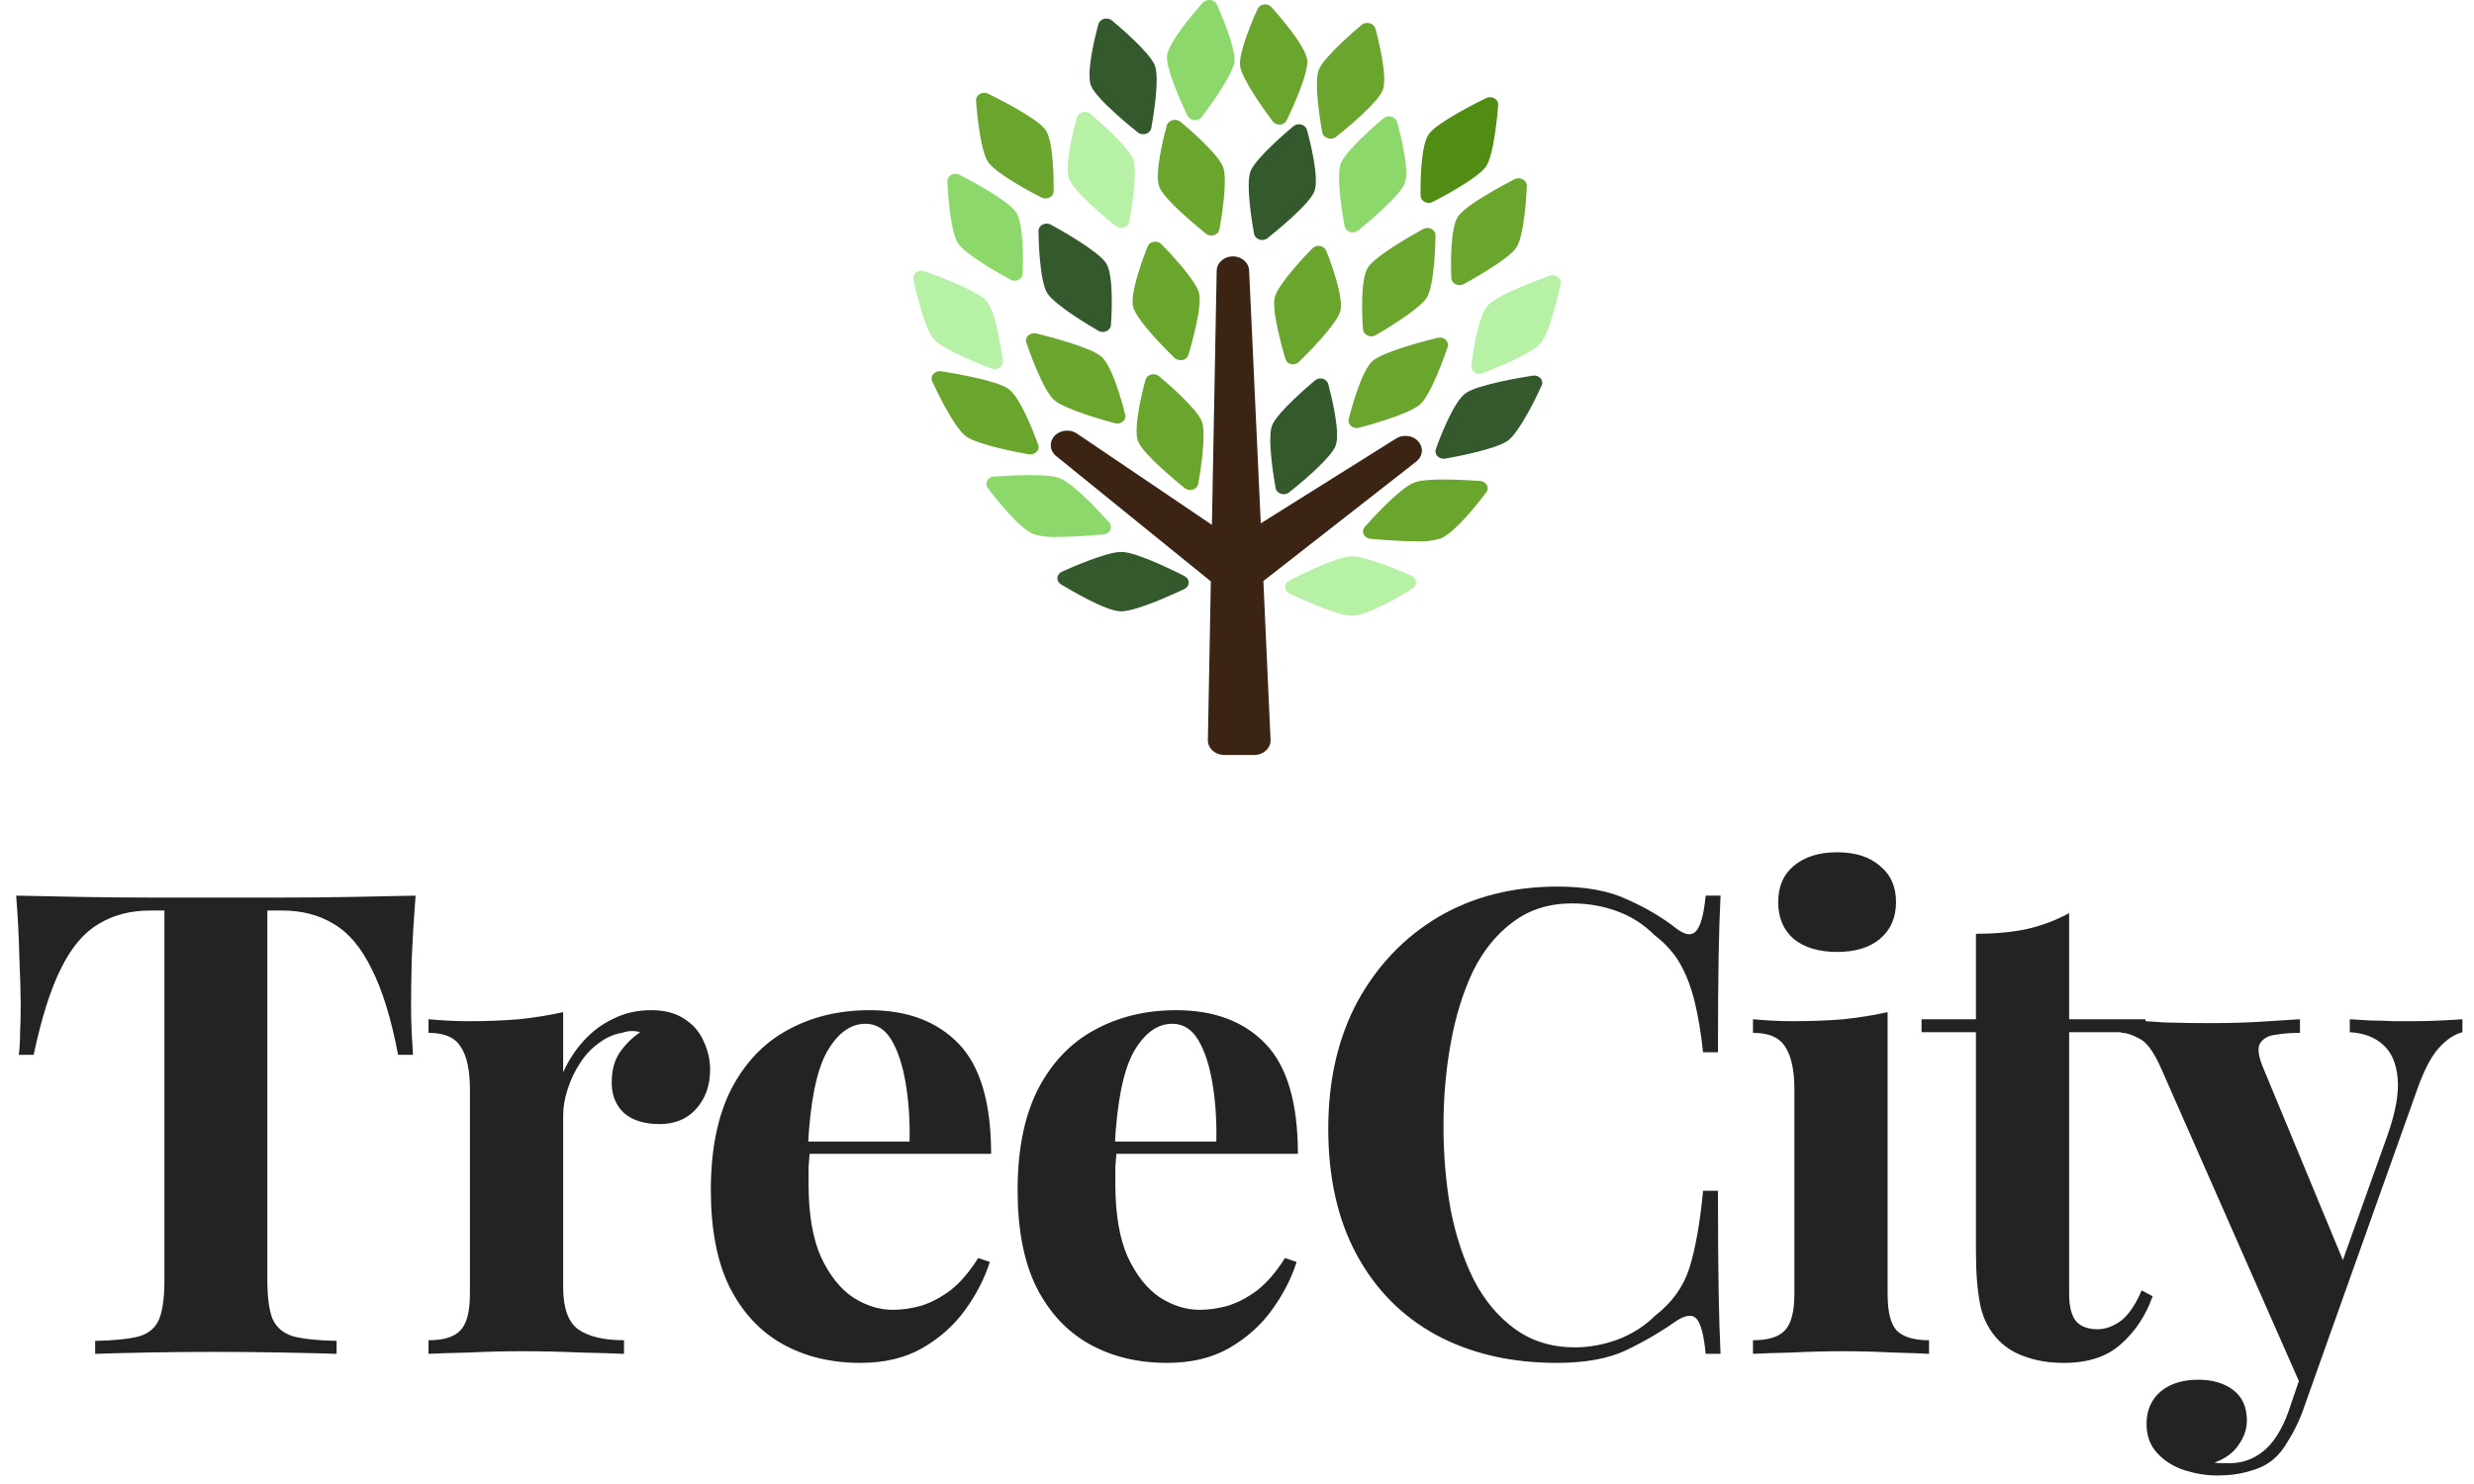 <svg width="190" height="114" viewBox="0 0 190 114" fill="none" xmlns="http://www.w3.org/2000/svg">
<g clip-path="url(#clip0_2104_49854)">
<path d="M101.597 29.096C101.492 29.069 101.381 29.066 101.274 29.088C101.167 29.111 101.069 29.158 100.989 29.225C100.51 29.626 98.091 31.677 97.697 32.677C97.304 33.676 97.849 36.863 97.966 37.493C97.983 37.592 98.03 37.685 98.102 37.762C98.174 37.839 98.267 37.898 98.373 37.931C98.439 37.954 98.511 37.967 98.583 37.967C98.736 37.966 98.884 37.915 98.999 37.822C99.531 37.421 102.196 35.246 102.576 34.238C102.957 33.231 102.241 30.361 102.008 29.502C101.983 29.409 101.933 29.323 101.861 29.252C101.789 29.181 101.698 29.128 101.597 29.096Z" fill="#33592D"/>
<path d="M87.384 10.171C87.499 10.262 87.647 10.312 87.8 10.312C87.871 10.311 87.942 10.3 88.01 10.28C88.116 10.246 88.21 10.187 88.282 10.109C88.353 10.032 88.4 9.938 88.417 9.838C88.533 9.212 89.088 6.029 88.69 5.022C88.292 4.014 85.877 1.971 85.394 1.57C85.313 1.503 85.215 1.457 85.108 1.435C85.002 1.414 84.891 1.417 84.786 1.445C84.681 1.474 84.587 1.526 84.511 1.597C84.436 1.668 84.383 1.755 84.356 1.851C84.124 2.71 83.39 5.583 83.788 6.587C84.186 7.59 86.852 9.75 87.384 10.171Z" fill="#33592D"/>
<path d="M84.692 25.5C84.852 25.5 85.006 25.446 85.122 25.347C85.239 25.249 85.309 25.114 85.318 24.971C85.38 24.091 85.537 21.145 84.951 20.222C84.365 19.299 81.324 17.589 80.711 17.26C80.616 17.206 80.506 17.177 80.394 17.175C80.281 17.173 80.17 17.198 80.072 17.248C79.974 17.297 79.893 17.37 79.837 17.457C79.781 17.545 79.752 17.645 79.754 17.746C79.754 18.384 79.844 21.603 80.434 22.53C81.024 23.457 83.802 25.091 84.352 25.412C84.454 25.468 84.572 25.499 84.692 25.5Z" fill="#33592D"/>
<path d="M90.984 44.261C90.385 43.956 87.344 42.419 86.154 42.398C84.964 42.378 82.129 43.663 81.548 43.92C81.45 43.963 81.366 44.029 81.306 44.111C81.245 44.193 81.21 44.287 81.203 44.385C81.197 44.483 81.218 44.581 81.266 44.668C81.314 44.756 81.386 44.832 81.476 44.887C82.268 45.357 84.942 46.962 86.096 46.962H86.123C87.294 46.962 90.362 45.529 90.966 45.244C91.065 45.196 91.148 45.125 91.205 45.038C91.263 44.951 91.293 44.852 91.293 44.751C91.293 44.649 91.263 44.55 91.205 44.463C91.148 44.377 91.065 44.305 90.966 44.257L90.984 44.261Z" fill="#33592D"/>
<path d="M100.94 14.707C101.338 13.708 100.609 10.83 100.372 9.975C100.345 9.88 100.292 9.792 100.216 9.721C100.141 9.65 100.046 9.598 99.942 9.57C99.837 9.541 99.726 9.538 99.62 9.56C99.513 9.581 99.415 9.628 99.334 9.694C98.856 10.095 96.441 12.146 96.042 13.146C95.644 14.145 96.195 17.336 96.311 17.962C96.329 18.062 96.376 18.156 96.449 18.234C96.521 18.312 96.616 18.37 96.722 18.404C96.79 18.424 96.861 18.435 96.932 18.436C97.086 18.436 97.235 18.384 97.348 18.291C97.872 17.87 100.555 15.714 100.94 14.707Z" fill="#33592D"/>
<path d="M118.315 29.06C118.244 28.982 118.152 28.922 118.048 28.886C117.943 28.85 117.83 28.84 117.72 28.856C117.018 28.964 113.489 29.538 112.559 30.204C111.628 30.87 110.568 33.66 110.264 34.519C110.239 34.601 110.234 34.687 110.25 34.771C110.267 34.855 110.304 34.934 110.36 35.003C110.415 35.072 110.487 35.129 110.571 35.17C110.654 35.21 110.747 35.233 110.841 35.238C110.881 35.242 110.922 35.242 110.962 35.238C111.606 35.125 114.862 34.523 115.788 33.861C116.713 33.199 118.118 30.248 118.386 29.638C118.435 29.545 118.453 29.442 118.441 29.34C118.428 29.238 118.385 29.141 118.315 29.06Z" fill="#33592D"/>
<path d="M114.772 7.554C114.677 7.501 114.568 7.471 114.456 7.467C114.343 7.464 114.232 7.487 114.133 7.534C113.511 7.839 110.372 9.401 109.732 10.3C109.093 11.199 109.084 14.145 109.097 15.028C109.098 15.126 109.128 15.223 109.183 15.307C109.238 15.392 109.318 15.462 109.413 15.511C109.508 15.56 109.615 15.585 109.725 15.585C109.834 15.585 109.942 15.559 110.036 15.51C110.604 15.217 113.476 13.707 114.111 12.812C114.746 11.917 115.005 8.702 115.059 8.068C115.067 7.967 115.045 7.866 114.994 7.776C114.944 7.685 114.867 7.609 114.772 7.554Z" fill="#518C15"/>
<path d="M75.743 23.104C74.987 22.277 71.664 21.065 71.002 20.828C70.897 20.791 70.784 20.78 70.673 20.796C70.563 20.811 70.458 20.853 70.371 20.916C70.284 20.98 70.217 21.063 70.177 21.158C70.137 21.252 70.125 21.354 70.143 21.454C70.282 22.076 70.971 25.243 71.726 26.066C72.482 26.889 75.528 28.073 76.132 28.31C76.21 28.338 76.293 28.353 76.378 28.354C76.544 28.353 76.703 28.293 76.821 28.187C76.938 28.081 77.004 27.937 77.004 27.788C77.01 27.737 77.01 27.686 77.004 27.636C76.852 26.664 76.472 23.899 75.743 23.104Z" fill="#B6F1A6"/>
<path d="M83.743 8.75C83.664 8.683 83.566 8.635 83.46 8.612C83.354 8.59 83.242 8.592 83.138 8.62C83.032 8.647 82.938 8.699 82.862 8.77C82.786 8.841 82.732 8.928 82.706 9.023C82.465 9.882 81.718 12.752 82.107 13.756C82.496 14.759 85.152 16.935 85.684 17.368C85.799 17.46 85.947 17.512 86.1 17.513C86.171 17.512 86.24 17.501 86.306 17.48C86.412 17.447 86.507 17.389 86.58 17.312C86.653 17.235 86.702 17.142 86.722 17.043C86.838 16.413 87.411 13.234 87.017 12.226C86.624 11.219 84.222 9.156 83.743 8.75Z" fill="#B6F1A6"/>
<path d="M119.625 21.273C119.539 21.209 119.434 21.167 119.323 21.151C119.212 21.136 119.099 21.147 118.994 21.185C118.337 21.422 115.014 22.634 114.258 23.461C113.502 24.288 113.104 27.21 112.997 28.085C112.985 28.183 113.002 28.282 113.046 28.372C113.09 28.462 113.16 28.54 113.247 28.599C113.356 28.671 113.488 28.71 113.623 28.711C113.708 28.711 113.792 28.694 113.869 28.663C114.473 28.434 117.519 27.242 118.27 26.423C119.021 25.605 119.714 22.438 119.844 21.811C119.866 21.712 119.857 21.61 119.818 21.515C119.779 21.42 119.713 21.337 119.625 21.273Z" fill="#B6F1A6"/>
<path d="M108.449 44.253C107.885 44 105.009 42.736 103.82 42.736C102.657 42.736 99.611 44.289 99.012 44.598C98.914 44.647 98.833 44.719 98.776 44.806C98.72 44.892 98.69 44.991 98.69 45.092C98.69 45.192 98.72 45.291 98.776 45.378C98.833 45.465 98.914 45.536 99.012 45.585C99.611 45.87 102.679 47.303 103.856 47.303C105.014 47.303 107.684 45.698 108.475 45.224C108.567 45.17 108.64 45.095 108.688 45.007C108.736 44.918 108.757 44.82 108.748 44.722C108.746 44.628 108.718 44.535 108.666 44.453C108.613 44.371 108.539 44.302 108.449 44.253Z" fill="#B6F1A6"/>
<path d="M77.912 21.57C78.016 21.57 78.119 21.546 78.211 21.502C78.307 21.455 78.388 21.386 78.445 21.302C78.502 21.218 78.534 21.123 78.538 21.025C78.573 20.142 78.641 17.195 78.023 16.284C77.406 15.373 74.311 13.743 73.694 13.43C73.598 13.379 73.489 13.352 73.377 13.352C73.265 13.352 73.155 13.379 73.059 13.43C72.963 13.483 72.884 13.557 72.83 13.646C72.777 13.735 72.751 13.835 72.755 13.936C72.786 14.57 72.965 17.79 73.582 18.701C74.2 19.612 77.026 21.177 77.608 21.482C77.699 21.535 77.803 21.565 77.912 21.57Z" fill="#8CD86A"/>
<path d="M81.382 36.731C81.114 36.63 80.586 36.498 79.106 36.498C77.764 36.498 76.382 36.606 76.324 36.61C76.215 36.618 76.11 36.652 76.02 36.707C75.929 36.763 75.857 36.839 75.81 36.927C75.763 37.017 75.743 37.116 75.752 37.214C75.761 37.313 75.797 37.407 75.859 37.489C76.409 38.22 78.296 40.632 79.392 41.042C80 41.216 80.639 41.284 81.275 41.242C82.813 41.242 84.687 41.058 84.768 41.05C84.879 41.037 84.985 40.999 85.074 40.938C85.163 40.878 85.234 40.797 85.278 40.704C85.32 40.611 85.334 40.51 85.318 40.411C85.303 40.311 85.258 40.217 85.188 40.139C84.745 39.641 82.482 37.14 81.382 36.731Z" fill="#8CD86A"/>
<path d="M92.952 0C92.844 -0.013 92.734 -0.001 92.632 0.035C92.53 0.071 92.44 0.13 92.371 0.205C91.758 0.896 89.741 3.228 89.629 4.283C89.517 5.339 90.917 8.297 91.199 8.895C91.244 8.988 91.316 9.067 91.407 9.127C91.499 9.186 91.606 9.222 91.718 9.232H91.776C91.879 9.232 91.979 9.209 92.07 9.166C92.16 9.123 92.237 9.06 92.295 8.983C92.693 8.462 94.692 5.772 94.804 4.721C94.915 3.669 93.69 0.887 93.462 0.346C93.419 0.253 93.349 0.171 93.259 0.111C93.17 0.05 93.064 0.012 92.952 0Z" fill="#8CD86A"/>
<path d="M107.295 9.361C107.265 9.265 107.209 9.177 107.13 9.107C107.052 9.036 106.954 8.985 106.848 8.959C106.742 8.933 106.631 8.932 106.524 8.955C106.418 8.978 106.32 9.025 106.239 9.092C105.765 9.493 103.359 11.556 102.97 12.559C102.581 13.563 103.149 16.746 103.265 17.376C103.284 17.476 103.332 17.569 103.404 17.647C103.477 17.724 103.571 17.784 103.677 17.818C103.743 17.837 103.813 17.846 103.882 17.846C104.037 17.846 104.186 17.796 104.303 17.705C104.83 17.28 107.483 15.108 107.881 14.093C108.279 13.077 107.532 10.22 107.295 9.361Z" fill="#8CD86A"/>
<path d="M90.662 9.356C90.582 9.289 90.484 9.242 90.377 9.22C90.27 9.198 90.159 9.202 90.054 9.232C89.947 9.257 89.848 9.308 89.77 9.378C89.691 9.449 89.635 9.537 89.607 9.633C89.374 10.488 88.641 13.366 89.039 14.37C89.437 15.373 92.102 17.533 92.617 17.954C92.731 18.045 92.879 18.095 93.033 18.095C93.104 18.094 93.175 18.083 93.243 18.062C93.349 18.029 93.443 17.97 93.514 17.892C93.586 17.814 93.633 17.721 93.65 17.621C93.766 16.995 94.321 13.812 93.923 12.804C93.525 11.797 91.163 9.758 90.662 9.356Z" fill="#6AA52E"/>
<path d="M89.012 28.9C88.932 28.833 88.834 28.785 88.727 28.762C88.621 28.74 88.509 28.743 88.404 28.771C88.299 28.799 88.204 28.851 88.129 28.922C88.053 28.994 88 29.081 87.974 29.177C87.737 30.036 87.008 32.914 87.406 33.913C87.804 34.913 90.47 37.076 90.984 37.498C91.099 37.589 91.247 37.64 91.4 37.642C91.473 37.641 91.546 37.63 91.615 37.61C91.72 37.576 91.814 37.517 91.885 37.439C91.957 37.361 92.004 37.268 92.022 37.169C92.138 36.542 92.688 33.359 92.29 32.352C91.892 31.344 89.49 29.301 89.012 28.9Z" fill="#6AA52E"/>
<path d="M84.58 27.391C83.726 26.648 80.269 25.785 79.584 25.613C79.475 25.587 79.361 25.588 79.253 25.615C79.145 25.642 79.046 25.694 78.967 25.765C78.89 25.838 78.835 25.928 78.809 26.026C78.784 26.124 78.787 26.227 78.82 26.323C79.03 26.929 80.112 30.004 80.966 30.738C81.82 31.473 84.991 32.344 85.626 32.512C85.684 32.528 85.745 32.536 85.805 32.536C85.888 32.536 85.969 32.522 86.045 32.494C86.121 32.465 86.19 32.424 86.248 32.372C86.306 32.32 86.352 32.258 86.384 32.19C86.415 32.121 86.431 32.048 86.431 31.974C86.433 31.902 86.418 31.829 86.387 31.762C86.154 30.814 85.407 28.097 84.58 27.391Z" fill="#6AA52E"/>
<path d="M77.442 29.867C76.512 29.201 72.97 28.627 72.281 28.519C72.171 28.503 72.057 28.513 71.953 28.549C71.849 28.585 71.756 28.645 71.686 28.723C71.613 28.803 71.566 28.899 71.55 29.001C71.535 29.103 71.551 29.207 71.597 29.301C71.865 29.891 73.265 32.858 74.195 33.524C75.125 34.19 78.372 34.788 79.016 34.901C79.056 34.904 79.097 34.904 79.137 34.901C79.303 34.901 79.463 34.842 79.581 34.736C79.7 34.631 79.766 34.488 79.768 34.339C79.768 34.248 79.743 34.158 79.696 34.078C79.365 33.151 78.337 30.505 77.442 29.867Z" fill="#6AA52E"/>
<path d="M79.982 15.173C80.077 15.223 80.185 15.25 80.295 15.249C80.403 15.249 80.51 15.224 80.604 15.177C80.7 15.128 80.779 15.057 80.835 14.972C80.891 14.886 80.92 14.79 80.921 14.691C80.921 13.812 80.921 10.858 80.286 9.963C79.651 9.068 76.507 7.502 75.881 7.197C75.783 7.15 75.672 7.127 75.561 7.131C75.449 7.134 75.341 7.164 75.246 7.217C75.151 7.272 75.075 7.349 75.024 7.439C74.973 7.529 74.949 7.63 74.955 7.731C75.005 8.365 75.264 11.576 75.908 12.479C76.552 13.382 79.397 14.88 79.982 15.173Z" fill="#6AA52E"/>
<path d="M90.671 27.66C90.72 27.664 90.77 27.664 90.819 27.66C90.927 27.635 91.025 27.585 91.104 27.514C91.183 27.444 91.239 27.355 91.266 27.258C91.454 26.644 92.362 23.529 92.08 22.49C91.798 21.45 89.629 19.198 89.195 18.757C89.124 18.683 89.031 18.627 88.927 18.595C88.824 18.563 88.712 18.557 88.605 18.576C88.498 18.594 88.397 18.637 88.314 18.7C88.231 18.763 88.168 18.845 88.131 18.938C87.804 19.773 86.749 22.55 87.031 23.598C87.312 24.645 89.714 27.026 90.197 27.491C90.258 27.547 90.332 27.592 90.414 27.621C90.496 27.65 90.583 27.663 90.671 27.66Z" fill="#6AA52E"/>
<path d="M101.991 10.617C102.058 10.638 102.129 10.649 102.201 10.649C102.354 10.649 102.501 10.599 102.617 10.509C103.144 10.087 105.81 7.928 106.195 6.924C106.579 5.921 105.864 3.043 105.627 2.188C105.6 2.091 105.544 2.002 105.465 1.931C105.386 1.861 105.288 1.811 105.179 1.787C105.075 1.757 104.963 1.753 104.857 1.775C104.75 1.797 104.651 1.844 104.571 1.911C104.093 2.312 101.678 4.363 101.28 5.363C100.881 6.362 101.436 9.553 101.548 10.18C101.57 10.282 101.623 10.377 101.701 10.454C101.779 10.531 101.879 10.587 101.991 10.617Z" fill="#6AA52E"/>
<path d="M111.177 26.66C111.21 26.564 111.214 26.462 111.189 26.364C111.163 26.266 111.108 26.176 111.031 26.103C110.953 26.03 110.855 25.978 110.747 25.951C110.639 25.924 110.525 25.924 110.416 25.95C109.732 26.114 106.275 26.981 105.421 27.724C104.567 28.466 103.797 31.336 103.578 32.195C103.556 32.291 103.561 32.39 103.593 32.484C103.625 32.577 103.683 32.661 103.762 32.729C103.883 32.831 104.043 32.886 104.209 32.882C104.269 32.882 104.33 32.874 104.388 32.858C105.018 32.689 108.198 31.818 109.048 31.079C109.898 30.341 110.971 27.266 111.177 26.66Z" fill="#6AA52E"/>
<path d="M105.05 20.555C104.464 21.482 104.602 24.428 104.678 25.308C104.687 25.406 104.724 25.501 104.785 25.583C104.846 25.665 104.93 25.732 105.027 25.777C105.115 25.817 105.211 25.837 105.309 25.837C105.431 25.837 105.551 25.805 105.653 25.745C106.204 25.428 108.985 23.79 109.571 22.867C110.157 21.944 110.238 18.721 110.247 18.083C110.249 17.982 110.221 17.882 110.166 17.794C110.111 17.707 110.03 17.634 109.932 17.584C109.834 17.534 109.723 17.509 109.611 17.511C109.499 17.514 109.389 17.543 109.294 17.597C108.686 17.926 105.636 19.628 105.05 20.555Z" fill="#6AA52E"/>
<path d="M116.942 13.772C116.844 13.721 116.734 13.695 116.622 13.695C116.51 13.695 116.399 13.721 116.302 13.772C115.689 14.089 112.59 15.714 111.973 16.63C111.356 17.545 111.423 20.471 111.459 21.362C111.463 21.46 111.496 21.556 111.554 21.64C111.612 21.724 111.693 21.792 111.789 21.84C111.882 21.882 111.985 21.904 112.089 21.904C112.203 21.905 112.315 21.877 112.411 21.823C112.975 21.518 115.801 19.949 116.436 19.042C117.071 18.135 117.232 14.912 117.259 14.277C117.262 14.175 117.234 14.074 117.178 13.985C117.122 13.896 117.04 13.822 116.942 13.772Z" fill="#6AA52E"/>
<path d="M101.382 18.893C101.275 18.876 101.163 18.883 101.06 18.916C100.956 18.948 100.864 19.004 100.792 19.078C100.345 19.52 98.189 21.779 97.907 22.811C97.626 23.843 98.538 26.965 98.721 27.579C98.75 27.676 98.806 27.764 98.885 27.834C98.963 27.905 99.061 27.955 99.169 27.981C99.218 27.987 99.267 27.987 99.316 27.981C99.401 27.979 99.484 27.961 99.561 27.929C99.638 27.898 99.706 27.852 99.763 27.796C100.242 27.331 102.652 24.938 102.934 23.903C103.216 22.867 102.187 20.09 101.856 19.267C101.82 19.173 101.758 19.089 101.675 19.024C101.592 18.958 101.491 18.913 101.382 18.893Z" fill="#6AA52E"/>
<path d="M113.677 36.948C113.619 36.948 112.228 36.835 110.89 36.835C109.41 36.835 108.882 36.968 108.614 37.068C107.514 37.469 105.255 39.978 104.813 40.476C104.742 40.554 104.697 40.648 104.681 40.748C104.665 40.847 104.68 40.949 104.723 41.042C104.767 41.135 104.837 41.215 104.926 41.276C105.016 41.337 105.122 41.375 105.233 41.387C105.314 41.387 107.183 41.58 108.721 41.58C109.358 41.622 109.997 41.553 110.604 41.379C111.7 40.978 113.587 38.569 114.142 37.823C114.203 37.743 114.239 37.65 114.248 37.553C114.258 37.457 114.239 37.36 114.194 37.272C114.149 37.184 114.079 37.108 113.992 37.051C113.904 36.994 113.802 36.959 113.695 36.948H113.677Z" fill="#6AA52E"/>
<path d="M98.319 9.573C98.429 9.562 98.533 9.524 98.621 9.464C98.709 9.404 98.778 9.324 98.82 9.232C99.102 8.65 100.506 5.684 100.394 4.62C100.282 3.557 98.265 1.237 97.648 0.546C97.58 0.47 97.49 0.411 97.389 0.375C97.287 0.339 97.177 0.327 97.069 0.342C96.961 0.356 96.859 0.395 96.773 0.456C96.687 0.516 96.62 0.596 96.579 0.687C96.329 1.233 95.103 4.01 95.237 5.066C95.372 6.121 97.348 8.803 97.751 9.328C97.807 9.404 97.884 9.466 97.974 9.509C98.063 9.552 98.163 9.574 98.265 9.573H98.319Z" fill="#6AA52E"/>
<path d="M108.932 33.917C108.734 33.69 108.447 33.539 108.129 33.495C107.811 33.452 107.487 33.52 107.223 33.684L96.825 40.203L95.931 20.772C95.917 20.482 95.779 20.208 95.546 20.007C95.312 19.806 95.002 19.693 94.678 19.692C94.352 19.696 94.04 19.814 93.809 20.021C93.578 20.228 93.445 20.507 93.44 20.8L93.073 40.319L82.751 33.335C82.495 33.145 82.165 33.054 81.834 33.083C81.503 33.111 81.198 33.256 80.986 33.486C80.775 33.716 80.673 34.012 80.705 34.309C80.736 34.606 80.898 34.879 81.154 35.069L92.992 44.662L92.764 56.856C92.762 57.005 92.793 57.153 92.855 57.29C92.918 57.428 93.01 57.553 93.126 57.659C93.243 57.766 93.382 57.852 93.535 57.91C93.689 57.967 93.854 57.997 94.021 57.996H96.32C96.489 57.997 96.657 57.967 96.813 57.907C96.969 57.848 97.11 57.761 97.228 57.652C97.345 57.542 97.437 57.412 97.497 57.27C97.557 57.128 97.584 56.976 97.576 56.824L97.026 44.634L108.766 35.459C109.009 35.27 109.161 35.004 109.192 34.718C109.223 34.431 109.13 34.144 108.932 33.917Z" fill="#3C2415"/>
</g>
<path d="M31.917 68.802C31.784 70.493 31.685 72.117 31.618 73.674C31.585 75.232 31.569 76.425 31.569 77.254C31.569 77.983 31.585 78.679 31.618 79.342C31.651 80.005 31.685 80.568 31.718 81.032H30.574C30.044 78.248 29.365 76.044 28.536 74.42C27.741 72.796 26.779 71.653 25.653 70.99C24.526 70.294 23.2 69.946 21.675 69.946H20.532V98.333C20.532 99.658 20.665 100.653 20.93 101.315C21.228 101.978 21.758 102.426 22.521 102.658C23.283 102.857 24.393 102.973 25.851 103.006V104C24.824 103.967 23.449 103.934 21.725 103.901C20.035 103.867 18.262 103.851 16.406 103.851C14.583 103.851 12.859 103.867 11.235 103.901C9.611 103.934 8.302 103.967 7.308 104V103.006C8.799 102.973 9.926 102.857 10.689 102.658C11.451 102.426 11.965 101.978 12.23 101.315C12.495 100.653 12.627 99.658 12.627 98.333V69.946H11.534C10.009 69.946 8.683 70.294 7.557 70.99C6.43 71.653 5.469 72.796 4.673 74.42C3.878 76.011 3.182 78.215 2.585 81.032H1.442C1.508 80.568 1.541 80.005 1.541 79.342C1.574 78.679 1.591 77.983 1.591 77.254C1.591 76.425 1.558 75.232 1.491 73.674C1.458 72.117 1.375 70.493 1.243 68.802C2.767 68.835 4.425 68.869 6.214 68.902C8.037 68.935 9.86 68.951 11.683 68.951C13.506 68.951 15.146 68.951 16.605 68.951C18.096 68.951 19.737 68.951 21.526 68.951C23.349 68.951 25.172 68.935 26.995 68.902C28.818 68.869 30.458 68.835 31.917 68.802ZM50.011 77.602C51.072 77.602 51.933 77.834 52.596 78.298C53.259 78.729 53.74 79.292 54.038 79.988C54.369 80.684 54.535 81.413 54.535 82.175C54.535 83.402 54.17 84.413 53.441 85.208C52.745 85.97 51.817 86.351 50.657 86.351C49.497 86.351 48.586 86.07 47.923 85.506C47.293 84.91 46.978 84.131 46.978 83.17C46.978 82.242 47.177 81.479 47.575 80.883C48.006 80.253 48.536 79.723 49.166 79.292C48.702 79.159 48.238 79.176 47.774 79.342C47.144 79.441 46.548 79.706 45.984 80.137C45.421 80.535 44.94 81.049 44.542 81.678C44.145 82.275 43.83 82.938 43.598 83.667C43.366 84.363 43.25 85.042 43.25 85.705V98.879C43.25 100.47 43.631 101.547 44.393 102.111C45.189 102.674 46.365 102.956 47.923 102.956V104C47.161 103.967 46.05 103.934 44.592 103.901C43.134 103.834 41.609 103.801 40.018 103.801C38.693 103.801 37.35 103.834 35.992 103.901C34.633 103.934 33.605 103.967 32.909 104V102.956C34.069 102.956 34.881 102.707 35.345 102.21C35.842 101.713 36.091 100.769 36.091 99.377V83.717C36.091 82.225 35.859 81.131 35.395 80.435C34.964 79.706 34.136 79.342 32.909 79.342V78.298C33.97 78.397 34.997 78.447 35.992 78.447C37.384 78.447 38.676 78.397 39.869 78.298C41.096 78.165 42.222 77.983 43.25 77.751V82.374C43.648 81.479 44.178 80.667 44.841 79.938C45.504 79.209 46.266 78.646 47.128 78.248C47.989 77.817 48.95 77.602 50.011 77.602ZM66.771 77.602C69.688 77.602 71.974 78.463 73.632 80.187C75.289 81.91 76.117 84.727 76.117 88.638H59.761L59.662 87.694H69.853C69.886 86.07 69.787 84.578 69.555 83.219C69.323 81.827 68.958 80.717 68.461 79.889C67.964 79.06 67.301 78.646 66.473 78.646C65.313 78.646 64.318 79.375 63.49 80.833C62.694 82.291 62.214 84.711 62.048 88.091L62.197 88.39C62.164 88.787 62.131 89.202 62.098 89.633C62.098 90.063 62.098 90.511 62.098 90.975C62.098 93.262 62.413 95.118 63.042 96.543C63.705 97.968 64.534 99.012 65.528 99.675C66.522 100.305 67.533 100.619 68.561 100.619C69.257 100.619 69.969 100.52 70.698 100.321C71.461 100.089 72.223 99.691 72.985 99.128C73.748 98.531 74.46 97.703 75.123 96.642L76.018 96.941C75.62 98.2 74.99 99.426 74.129 100.619C73.267 101.813 72.173 102.79 70.847 103.553C69.522 104.315 67.931 104.696 66.075 104.696C63.821 104.696 61.833 104.215 60.109 103.254C58.386 102.293 57.027 100.835 56.033 98.879C55.072 96.924 54.591 94.438 54.591 91.422C54.591 88.34 55.105 85.771 56.132 83.717C57.193 81.662 58.634 80.137 60.457 79.143C62.313 78.115 64.418 77.602 66.771 77.602ZM90.331 77.602C93.247 77.602 95.534 78.463 97.191 80.187C98.849 81.91 99.677 84.727 99.677 88.638H83.321L83.222 87.694H93.413C93.446 86.07 93.347 84.578 93.115 83.219C92.883 81.827 92.518 80.717 92.021 79.889C91.524 79.06 90.861 78.646 90.033 78.646C88.873 78.646 87.878 79.375 87.05 80.833C86.254 82.291 85.774 84.711 85.608 88.091L85.757 88.39C85.724 88.787 85.691 89.202 85.658 89.633C85.658 90.063 85.658 90.511 85.658 90.975C85.658 93.262 85.973 95.118 86.602 96.543C87.265 97.968 88.094 99.012 89.088 99.675C90.082 100.305 91.093 100.619 92.121 100.619C92.817 100.619 93.529 100.52 94.258 100.321C95.021 100.089 95.783 99.691 96.545 99.128C97.307 98.531 98.02 97.703 98.683 96.642L99.578 96.941C99.18 98.2 98.55 99.426 97.689 100.619C96.827 101.813 95.733 102.79 94.407 103.553C93.082 104.315 91.491 104.696 89.635 104.696C87.381 104.696 85.393 104.215 83.669 103.254C81.946 102.293 80.587 100.835 79.593 98.879C78.631 96.924 78.151 94.438 78.151 91.422C78.151 88.34 78.665 85.771 79.692 83.717C80.753 81.662 82.194 80.137 84.017 79.143C85.873 78.115 87.978 77.602 90.331 77.602ZM119.608 68.106C121.795 68.106 123.585 68.438 124.977 69.101C126.402 69.73 127.662 70.476 128.755 71.338C129.418 71.835 129.915 71.901 130.247 71.537C130.611 71.139 130.86 70.227 130.992 68.802H132.136C132.07 70.095 132.02 71.669 131.987 73.525C131.954 75.348 131.937 77.784 131.937 80.833H130.794C130.628 79.309 130.412 78.016 130.147 76.955C129.882 75.862 129.518 74.901 129.054 74.072C128.59 73.243 127.927 72.498 127.065 71.835C126.236 71.006 125.275 70.393 124.182 69.995C123.088 69.598 121.944 69.399 120.751 69.399C118.962 69.399 117.437 69.879 116.178 70.841C114.918 71.769 113.891 73.045 113.095 74.669C112.333 76.293 111.77 78.132 111.405 80.187C111.04 82.209 110.858 84.313 110.858 86.501C110.858 88.721 111.04 90.859 111.405 92.914C111.803 94.935 112.399 96.742 113.195 98.333C114.023 99.923 115.084 101.183 116.376 102.111C117.669 103.039 119.194 103.503 120.95 103.503C122.044 103.503 123.138 103.304 124.231 102.906C125.358 102.475 126.319 101.862 127.115 101.067C128.407 100.073 129.286 98.846 129.75 97.388C130.214 95.897 130.562 93.925 130.794 91.472H131.937C131.937 94.621 131.954 97.173 131.987 99.128C132.02 101.05 132.07 102.674 132.136 104H130.992C130.86 102.575 130.628 101.68 130.296 101.315C129.998 100.951 129.484 101.001 128.755 101.465C127.529 102.326 126.22 103.089 124.828 103.751C123.469 104.381 121.712 104.696 119.558 104.696C116.045 104.696 112.963 103.983 110.311 102.558C107.693 101.133 105.655 99.078 104.196 96.394C102.738 93.709 102.009 90.478 102.009 86.699C102.009 82.987 102.755 79.739 104.246 76.955C105.771 74.171 107.842 72.001 110.46 70.443C113.112 68.885 116.161 68.106 119.608 68.106ZM141.088 65.471C142.48 65.471 143.574 65.819 144.37 66.515C145.198 67.178 145.612 68.106 145.612 69.299C145.612 70.493 145.198 71.437 144.37 72.133C143.574 72.796 142.48 73.127 141.088 73.127C139.696 73.127 138.586 72.796 137.758 72.133C136.962 71.437 136.564 70.493 136.564 69.299C136.564 68.106 136.962 67.178 137.758 66.515C138.586 65.819 139.696 65.471 141.088 65.471ZM144.966 77.751V99.377C144.966 100.769 145.198 101.713 145.662 102.21C146.159 102.707 146.988 102.956 148.148 102.956V104C147.551 103.967 146.623 103.934 145.364 103.901C144.104 103.834 142.828 103.801 141.536 103.801C140.243 103.801 138.934 103.834 137.608 103.901C136.283 103.934 135.288 103.967 134.626 104V102.956C135.786 102.956 136.598 102.707 137.062 102.21C137.559 101.713 137.807 100.769 137.807 99.377V83.717C137.807 82.225 137.575 81.131 137.111 80.435C136.68 79.706 135.852 79.342 134.626 79.342V78.298C135.686 78.397 136.714 78.447 137.708 78.447C139.1 78.447 140.392 78.397 141.586 78.298C142.812 78.165 143.939 77.983 144.966 77.751ZM158.907 70.145V78.298H164.774V79.292H158.907V99.377C158.907 100.371 159.09 101.083 159.454 101.514C159.819 101.912 160.366 102.111 161.095 102.111C161.691 102.111 162.288 101.895 162.885 101.465C163.481 101.001 164.011 100.222 164.475 99.128L165.321 99.575C164.79 101.067 163.978 102.293 162.885 103.254C161.824 104.215 160.366 104.696 158.51 104.696C157.416 104.696 156.455 104.547 155.626 104.249C154.798 103.983 154.102 103.569 153.538 103.006C152.809 102.277 152.329 101.382 152.097 100.321C151.865 99.227 151.749 97.819 151.749 96.095V79.292H147.573V78.298H151.749V71.735C153.141 71.735 154.417 71.619 155.577 71.387C156.77 71.122 157.88 70.708 158.907 70.145ZM189.112 78.298V79.292C188.482 79.458 187.886 79.855 187.322 80.485C186.759 81.082 186.212 82.109 185.682 83.567L178.672 103.254L176.833 106.734L165.995 82.126C165.431 80.833 164.868 80.054 164.305 79.789C163.774 79.491 163.31 79.342 162.913 79.342V78.298C164.006 78.397 165.133 78.48 166.293 78.546C167.486 78.579 168.63 78.596 169.723 78.596C171.082 78.596 172.325 78.563 173.452 78.497C174.579 78.43 175.639 78.364 176.634 78.298V79.342C175.971 79.342 175.341 79.391 174.745 79.491C174.181 79.557 173.783 79.789 173.551 80.187C173.353 80.551 173.452 81.198 173.85 82.126L180.114 97.239L179.666 97.537L183.345 87.246C183.975 85.457 184.24 83.998 184.141 82.871C184.041 81.711 183.677 80.85 183.047 80.286C182.417 79.69 181.555 79.358 180.462 79.292V78.298C180.992 78.331 181.539 78.364 182.102 78.397C182.666 78.397 183.229 78.414 183.793 78.447C184.356 78.447 184.853 78.447 185.284 78.447C185.947 78.447 186.643 78.43 187.372 78.397C188.101 78.364 188.681 78.331 189.112 78.298ZM178.672 103.254L176.783 108.574C176.451 109.402 176.103 110.098 175.739 110.662C175.407 111.258 175.026 111.739 174.595 112.103C174.131 112.501 173.535 112.799 172.806 112.998C172.077 113.23 171.231 113.346 170.27 113.346C169.475 113.346 168.646 113.214 167.785 112.949C166.956 112.683 166.26 112.253 165.697 111.656C165.133 111.059 164.851 110.297 164.851 109.369C164.851 108.342 165.216 107.513 165.945 106.883C166.674 106.287 167.635 105.989 168.829 105.989C169.922 105.989 170.817 106.254 171.513 106.784C172.209 107.314 172.557 108.093 172.557 109.121C172.557 109.783 172.342 110.413 171.911 111.01C171.513 111.606 170.9 112.054 170.071 112.352C170.237 112.385 170.436 112.402 170.668 112.402C170.9 112.402 171.082 112.402 171.215 112.402C172.209 112.402 173.087 112.087 173.85 111.457C174.612 110.827 175.242 109.833 175.739 108.474L177.479 103.354L178.672 103.254Z" fill="#232323"/>
<defs>
<clipPath id="clip0_2104_49854">
<rect width="49.714" height="58" fill="white" transform="translate(70.143)"/>
</clipPath>
</defs>
</svg>
